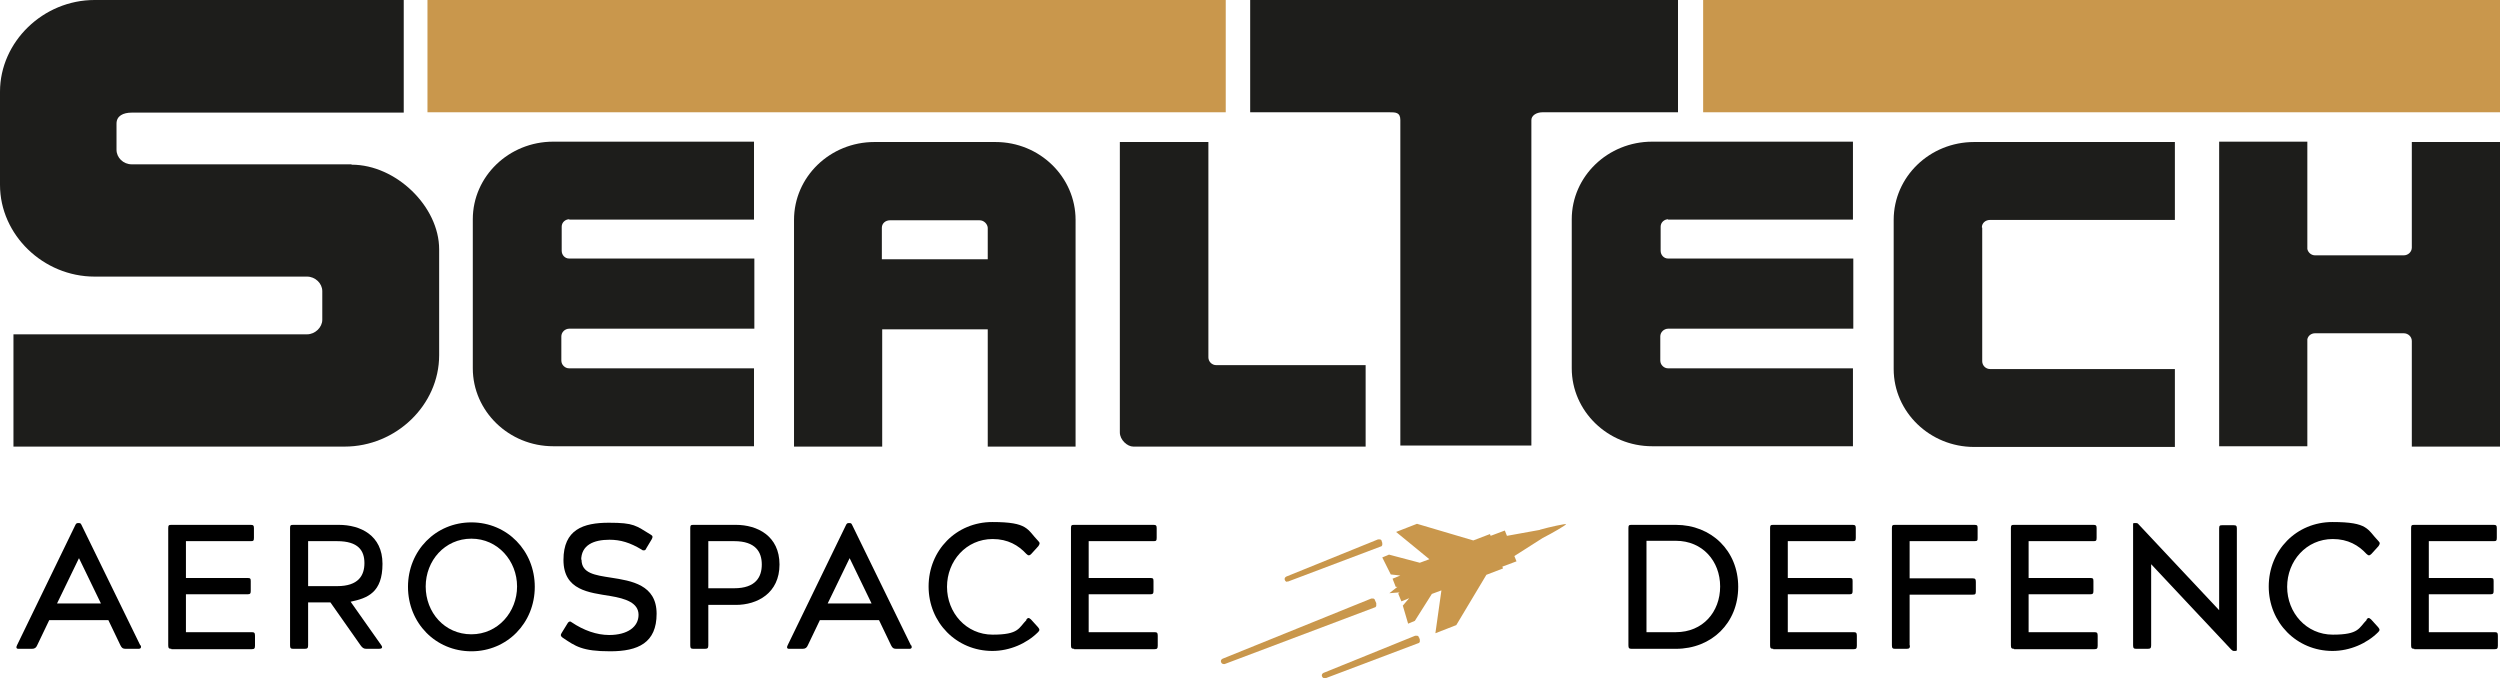 <?xml version="1.0" encoding="UTF-8"?>
<svg id="Ebene_1" data-name="Ebene 1" xmlns="http://www.w3.org/2000/svg" baseProfile="tiny" version="1.2" viewBox="0 0 705.9 191.5">
  <g>
    <path d="M681,40.1v29.8c0,1.2-1,2.2-2.3,2.2h-25c-1.1,0-2-.8-2.2-1.8v-30.3h-24.9v86h24.9v-30.2c.2-1,1.1-1.7,2.2-1.7h25c1.3,0,2.3,1,2.3,2.2v29.8h24.9V40.1h-24.9Z" fill="#1d1d1b" stroke-width="0"/>
    <path d="M160.7,62h52.2v-22h-56.7c-12.5,0-22.7,9.8-22.7,21.9h0v42.1h0c0,12.1,10.2,22,22.7,22h56.7v-22h-52.2c-1.2,0-2.2-1-2.2-2.2v-6.8c0-1.2,1-2.2,2.3-2.2h52.2v-19.8h-52.3c-1.2,0-2.1-1-2.1-2.2v-6.8c0-1.2,1-2.1,2.2-2.1h0Z" fill="#1d1d1b" stroke-width="0"/>
    <path d="M471,62h52.2v-22h-56.7c-12.5,0-22.7,9.8-22.7,21.9h0v42.1h0c0,12.1,10.2,22,22.7,22h56.7v-22h-52.2c-1.2,0-2.2-1-2.2-2.2v-6.8c0-1.2,1-2.2,2.3-2.2h52.2v-19.8h-52.3c-1.2,0-2.1-1-2.1-2.2v-6.8c0-1.2,1-2.1,2.2-2.1h-.1Z" fill="#1d1d1b" stroke-width="0"/>
    <path d="M559.6,64.2c0-1.2,1-2.1,2.3-2.1h52.2v-22h-56.7c-12.5,0-22.7,9.8-22.7,22h0v42.1h0c0,12.1,10.2,22,22.7,22h56.7v-22h-52.2c-1.2,0-2.2-1-2.2-2.2v-37.7h0Z" fill="#1d1d1b" stroke-width="0"/>
    <path d="M281,40.1h-34.1c-12.5,0-22.7,9.8-22.7,22v64h24.9v-33.1h29.8v33.1h24.8V62.1c0-12.1-10.1-22-22.6-22h0ZM249,73.2v-8.9c0-1.2,1-2.1,2.3-2.1h25.3c1.2,0,2.2,1,2.3,2.1v8.9h-29.9Z" fill="#1d1d1b" stroke-width="0"/>
    <path d="M343.4,103.1c-1.2,0-2.2-1-2.2-2.2v-60.8h-25v82c0,2.1,2.1,4,3.8,4h65.6v-23h-42.2,0Z" fill="#1d1d1b" stroke-width="0"/>
    <path d="M353,0v31.7h39.2c1.9,0,3.2,0,3.2,2.2v91.9h37V33.9c0-1.2,1.3-2.2,3.2-2.2h38.2V0h-120.9,0Z" fill="#1d1d1b" stroke-width="0"/>
    <rect x="120.7" width="225.4" height="31.7" fill="#c9974c" stroke-width="0"/>
    <rect x="480.9" width="225" height="31.7" fill="#c9974c" stroke-width="0"/>
    <path d="M99.2,46.4h-62c-2.4,0-4.3-1.9-4.3-4.1v-7.4c0-2.2,1.9-3.1,4.3-3.1h76.8V0H26.7C12.2,0,0,11.8,0,25.9v26.3c0,14.1,12.2,25.9,26.7,25.9h60c2.3,0,4.3,1.9,4.3,4.1v8.1c0,2.1-2,4.1-4.3,4.1H3.8v31.7h93.5c14.5,0,26.7-11.7,26.7-25.8v-29.9c0-12.1-12.2-23.9-24.7-23.9h0Z" fill="#1d1d1b" stroke-width="0"/>
  </g>
  <path d="M39.7,182.2c.3.6,0,1-.5,1h-3.7c-.8,0-1.1-.2-1.5-1l-3.4-7.1H13.9l-3.4,7.1c-.3.7-.7,1-1.5,1h-3.8c-.6,0-.7-.4-.4-1l16.5-34c.2-.4.4-.5.7-.5h.3c.4,0,.5.1.7.5l16.6,34h.1ZM22.3,157.6l-6.2,12.8h12.4l-6.2-12.8h0Z" fill="#000" stroke-width="0"/>
  <path d="M48.4,183.2c-.7,0-.9-.2-.9-1v-33.1c0-.8.2-.9.9-.9h22.4c.7,0,.9.2.9.9v2.8c0,.8-.2.9-.9.9h-18.3v10.4h17.4c.8,0,.9.2.9.9v2.8c0,.7-.2.9-.9.9h-17.4v10.7h18.6c.7,0,.9.2.9,1v2.8c0,.8-.2,1-.9,1h-22.7,0Z" fill="#000" stroke-width="0"/>
  <path d="M87,182.2c0,.8-.2,1-1,1h-3.2c-.7,0-.9-.2-.9-1v-33.1c0-.8.2-.9.9-.9h12.9c6,0,12.3,2.9,12.3,11s-4.2,9.7-9,10.7l8.6,12.2c.6.8.2,1.1-.6,1.1h-3.6c-.7,0-1.1-.3-1.6-1l-8.5-12.1h-6.3v12.1h0ZM95.2,165.5c6,0,7.7-3,7.7-6.5s-1.7-6.2-7.7-6.2h-8.2v12.7h8.2Z" fill="#000" stroke-width="0"/>
  <path d="M133.1,147.5c10.1,0,17.9,8,17.9,18.2s-7.8,18.2-17.9,18.2-17.9-8-17.9-18.2,7.8-18.2,17.9-18.2ZM133.1,179.1c7.5,0,12.9-6.3,12.9-13.5s-5.4-13.5-12.9-13.5-12.9,6.2-12.9,13.5,5.3,13.5,12.9,13.5Z" fill="#000" stroke-width="0"/>
  <path d="M164.2,158c0,3.9,3.8,4.4,8.3,5.1,5.8.9,12.9,2,12.9,10.2s-5.2,10.6-13.1,10.6-9.8-1.4-13.5-3.9c-.5-.4-.6-.7-.2-1.3l1.6-2.6c.2-.4.5-.6.7-.6s.3,0,.5.2c3.4,2.3,7.1,3.6,10.6,3.6,5.2,0,8.3-2.3,8.3-5.7s-3.7-4.6-7.9-5.3c-6.1-1-13.3-1.6-13.3-10.2s5.6-10.5,12.8-10.5,7.6.8,11.9,3.4c.5.3.6.6.2,1.3l-1.5,2.5c-.2.5-.4.6-.7.6s-.4,0-.6-.2c-3.3-2-6-2.8-9.1-2.8-4.5,0-8,1.5-8,5.8v-.2Z" fill="#000" stroke-width="0"/>
  <path d="M200,170.7v11.5c0,.8-.2,1-1,1h-3.2c-.7,0-.9-.2-.9-1v-33.1c0-.8.2-.9.9-.9h12c6,0,12.3,3.1,12.3,11.2s-6.3,11.4-12.3,11.4h-7.8ZM207.3,166.1c6.1,0,7.8-3.2,7.8-6.7s-1.7-6.6-7.8-6.6h-7.3v13.3h7.3Z" fill="#000" stroke-width="0"/>
  <path d="M257.3,182.2c.3.6.1,1-.5,1h-3.7c-.8,0-1.1-.2-1.5-1l-3.4-7.1h-16.7l-3.4,7.1c-.3.7-.7,1-1.5,1h-3.8c-.6,0-.7-.4-.4-1l16.5-34c.2-.4.4-.5.7-.5h.3c.4,0,.5.1.7.5l16.6,34h0ZM239.9,157.6l-6.2,12.8h12.4l-6.2-12.8h0Z" fill="#000" stroke-width="0"/>
  <path d="M289.8,174.9c.2-.2.4-.4.6-.4s.5.2.7.4l2,2.2c.5.6.5.9,0,1.4-3.2,3.2-8,5.3-12.9,5.3-10.1,0-18-8-18-18.2s7.8-18.2,18-18.2,9.8,2.1,13,5.4c.5.5.4.8,0,1.4l-2,2.2c-.3.3-.5.4-.7.4s-.4-.1-.7-.4c-2.2-2.4-5.2-4.2-9.5-4.2-7.5,0-12.9,6.2-12.9,13.5s5.4,13.5,12.9,13.5,7.3-1.9,9.6-4.2h-.1Z" fill="#000" stroke-width="0"/>
  <path d="M303.3,183.2c-.7,0-.9-.2-.9-1v-33.1c0-.8.2-.9.9-.9h22.4c.7,0,.9.2.9.9v2.8c0,.8-.2.9-.9.9h-18.3v10.4h17.4c.8,0,.9.2.9.9v2.8c0,.7-.2.9-.9.9h-17.4v10.7h18.6c.7,0,.9.2.9,1v2.8c0,.8-.2,1-.9,1h-22.7Z" fill="#000" stroke-width="0"/>
  <path d="M473.2,148.2c10,0,17.6,7.3,17.6,17.5s-7.5,17.5-17.6,17.5h-12.5c-.7,0-.9-.2-.9-1v-33.1c0-.8.2-.9.9-.9h12.5ZM464.9,152.8v25.7h8.3c7.6,0,12.5-5.7,12.5-12.9s-5-12.9-12.5-12.9h-8.3Z" fill="#000" stroke-width="0"/>
  <path d="M500.7,183.2c-.7,0-.9-.2-.9-1v-33.1c0-.8.2-.9.9-.9h22.4c.7,0,.9.2.9.9v2.8c0,.8-.2.9-.9.9h-18.3v10.4h17.4c.8,0,.9.2.9.9v2.8c0,.7-.2.9-.9.9h-17.4v10.7h18.6c.7,0,.9.2.9,1v2.8c0,.8-.2,1-.9,1h-22.7Z" fill="#000" stroke-width="0"/>
  <path d="M539.3,182.2c0,.8-.2,1-1,1h-3.2c-.7,0-.9-.2-.9-1v-33.1c0-.8.2-.9.9-.9h22.4c.8,0,.9.2.9.9v2.7c0,.8,0,1-.9,1h-18.3v10.5h17.8c.7,0,.9.2.9,1v2.7c0,.8-.2.9-.9.9h-17.8v14.4h0Z" fill="#000" stroke-width="0"/>
  <path d="M568.7,183.2c-.7,0-.9-.2-.9-1v-33.1c0-.8.2-.9.9-.9h22.4c.7,0,.9.2.9.9v2.8c0,.8-.2.9-.9.9h-18.3v10.4h17.4c.8,0,.9.2.9.9v2.8c0,.7-.2.9-.9.9h-17.4v10.7h18.6c.7,0,.9.2.9,1v2.8c0,.8-.2,1-.9,1h-22.7Z" fill="#000" stroke-width="0"/>
  <path d="M607.4,159.1h0v23.1c0,.8-.2,1-1,1h-3.2c-.7,0-.9-.2-.9-1v-34.1c0-.4,0-.4.5-.4h.3c.3,0,.5,0,.8.4l22.7,24.2h0v-23.1c0-.8.2-.9.9-.9h3.2c.7,0,.9.2.9.9v34.1c0,.4,0,.5-.5.5h-.3c-.3,0-.5-.1-.8-.4l-22.7-24.2h0Z" fill="#000" stroke-width="0"/>
  <path d="M668.2,174.9c.2-.2.4-.4.6-.4s.5.2.7.4l2,2.2c.5.6.5.9,0,1.4-3.2,3.2-8,5.3-12.9,5.3-10.1,0-18-8-18-18.2s7.8-18.2,18-18.2,9.8,2.1,13,5.4c.5.5.4.8,0,1.4l-2,2.2c-.3.3-.5.4-.7.4s-.4-.1-.7-.4c-2.2-2.4-5.2-4.2-9.5-4.2-7.5,0-12.9,6.2-12.9,13.5s5.4,13.5,12.9,13.5,7.3-1.9,9.6-4.2h0Z" fill="#000" stroke-width="0"/>
  <path d="M681.7,183.2c-.7,0-.9-.2-.9-1v-33.1c0-.8.2-.9.9-.9h22.4c.7,0,.9.2.9.9v2.8c0,.8-.2.9-.9.9h-18.3v10.4h17.4c.8,0,.9.2.9.9v2.8c0,.7-.2.9-.9.9h-17.4v10.7h18.6c.7,0,.9.2.9,1v2.8c0,.8-.2,1-.9,1h-22.7Z" fill="#000" stroke-width="0"/>
  <g>
    <path d="M434.9,149.6l-9.4,1.7-.6-1.5-4,1.5-.2-.5-4.7,1.8-15.9-4.7-5.9,2.3,9.4,7.7-2.7,1-8.7-2.3-1.9.8,2.4,4.8,2.7.3-2.2.9.9,2.3h.5l-.4.3-1.9,1.5,2.4-.2h.5l-.4.3.9,2.2,2.2-.9-1.8,2.1,1.5,5.1,1.9-.8,4.8-7.6,2.7-1-1.7,12.1,5.9-2.3,8.5-14.2,4.7-1.8-.2-.5,4-1.5-.6-1.5,8-5.1c2.6-1.3,6.7-3.7,6.6-3.9,0-.2-4.7.8-7.5,1.6h.2Z" fill="#c9974c" stroke-width="0"/>
    <path d="M400.6,179.9c0-.2-.2-.3-.4-.4h-.6l-25.9,10.5c-.4.2-.6.6-.4,1,.1.3.4.5.7.5s.2,0,.3,0l26.2-9.9c.2,0,.3-.2.4-.4v-.6l-.2-.6h-.1Z" fill="#c9974c" stroke-width="0"/>
    <path d="M363.4,164.2h.3l26.2-9.9c.2,0,.3-.2.4-.4v-.6l-.2-.6c0-.2-.2-.3-.4-.4h-.6l-25.9,10.5c-.4.2-.6.6-.4,1,.1.3.4.5.7.5h-.1Z" fill="#c9974c" stroke-width="0"/>
    <path d="M388.6,170.9v-.6l-.4-.9c0-.2-.2-.3-.4-.4h-.6l-42,17c-.4.2-.6.6-.4,1,.1.3.4.5.7.5s.2,0,.3,0l42.4-16c.2,0,.3-.2.4-.4v-.2Z" fill="#c9974c" stroke-width="0"/>
  </g>
</svg>